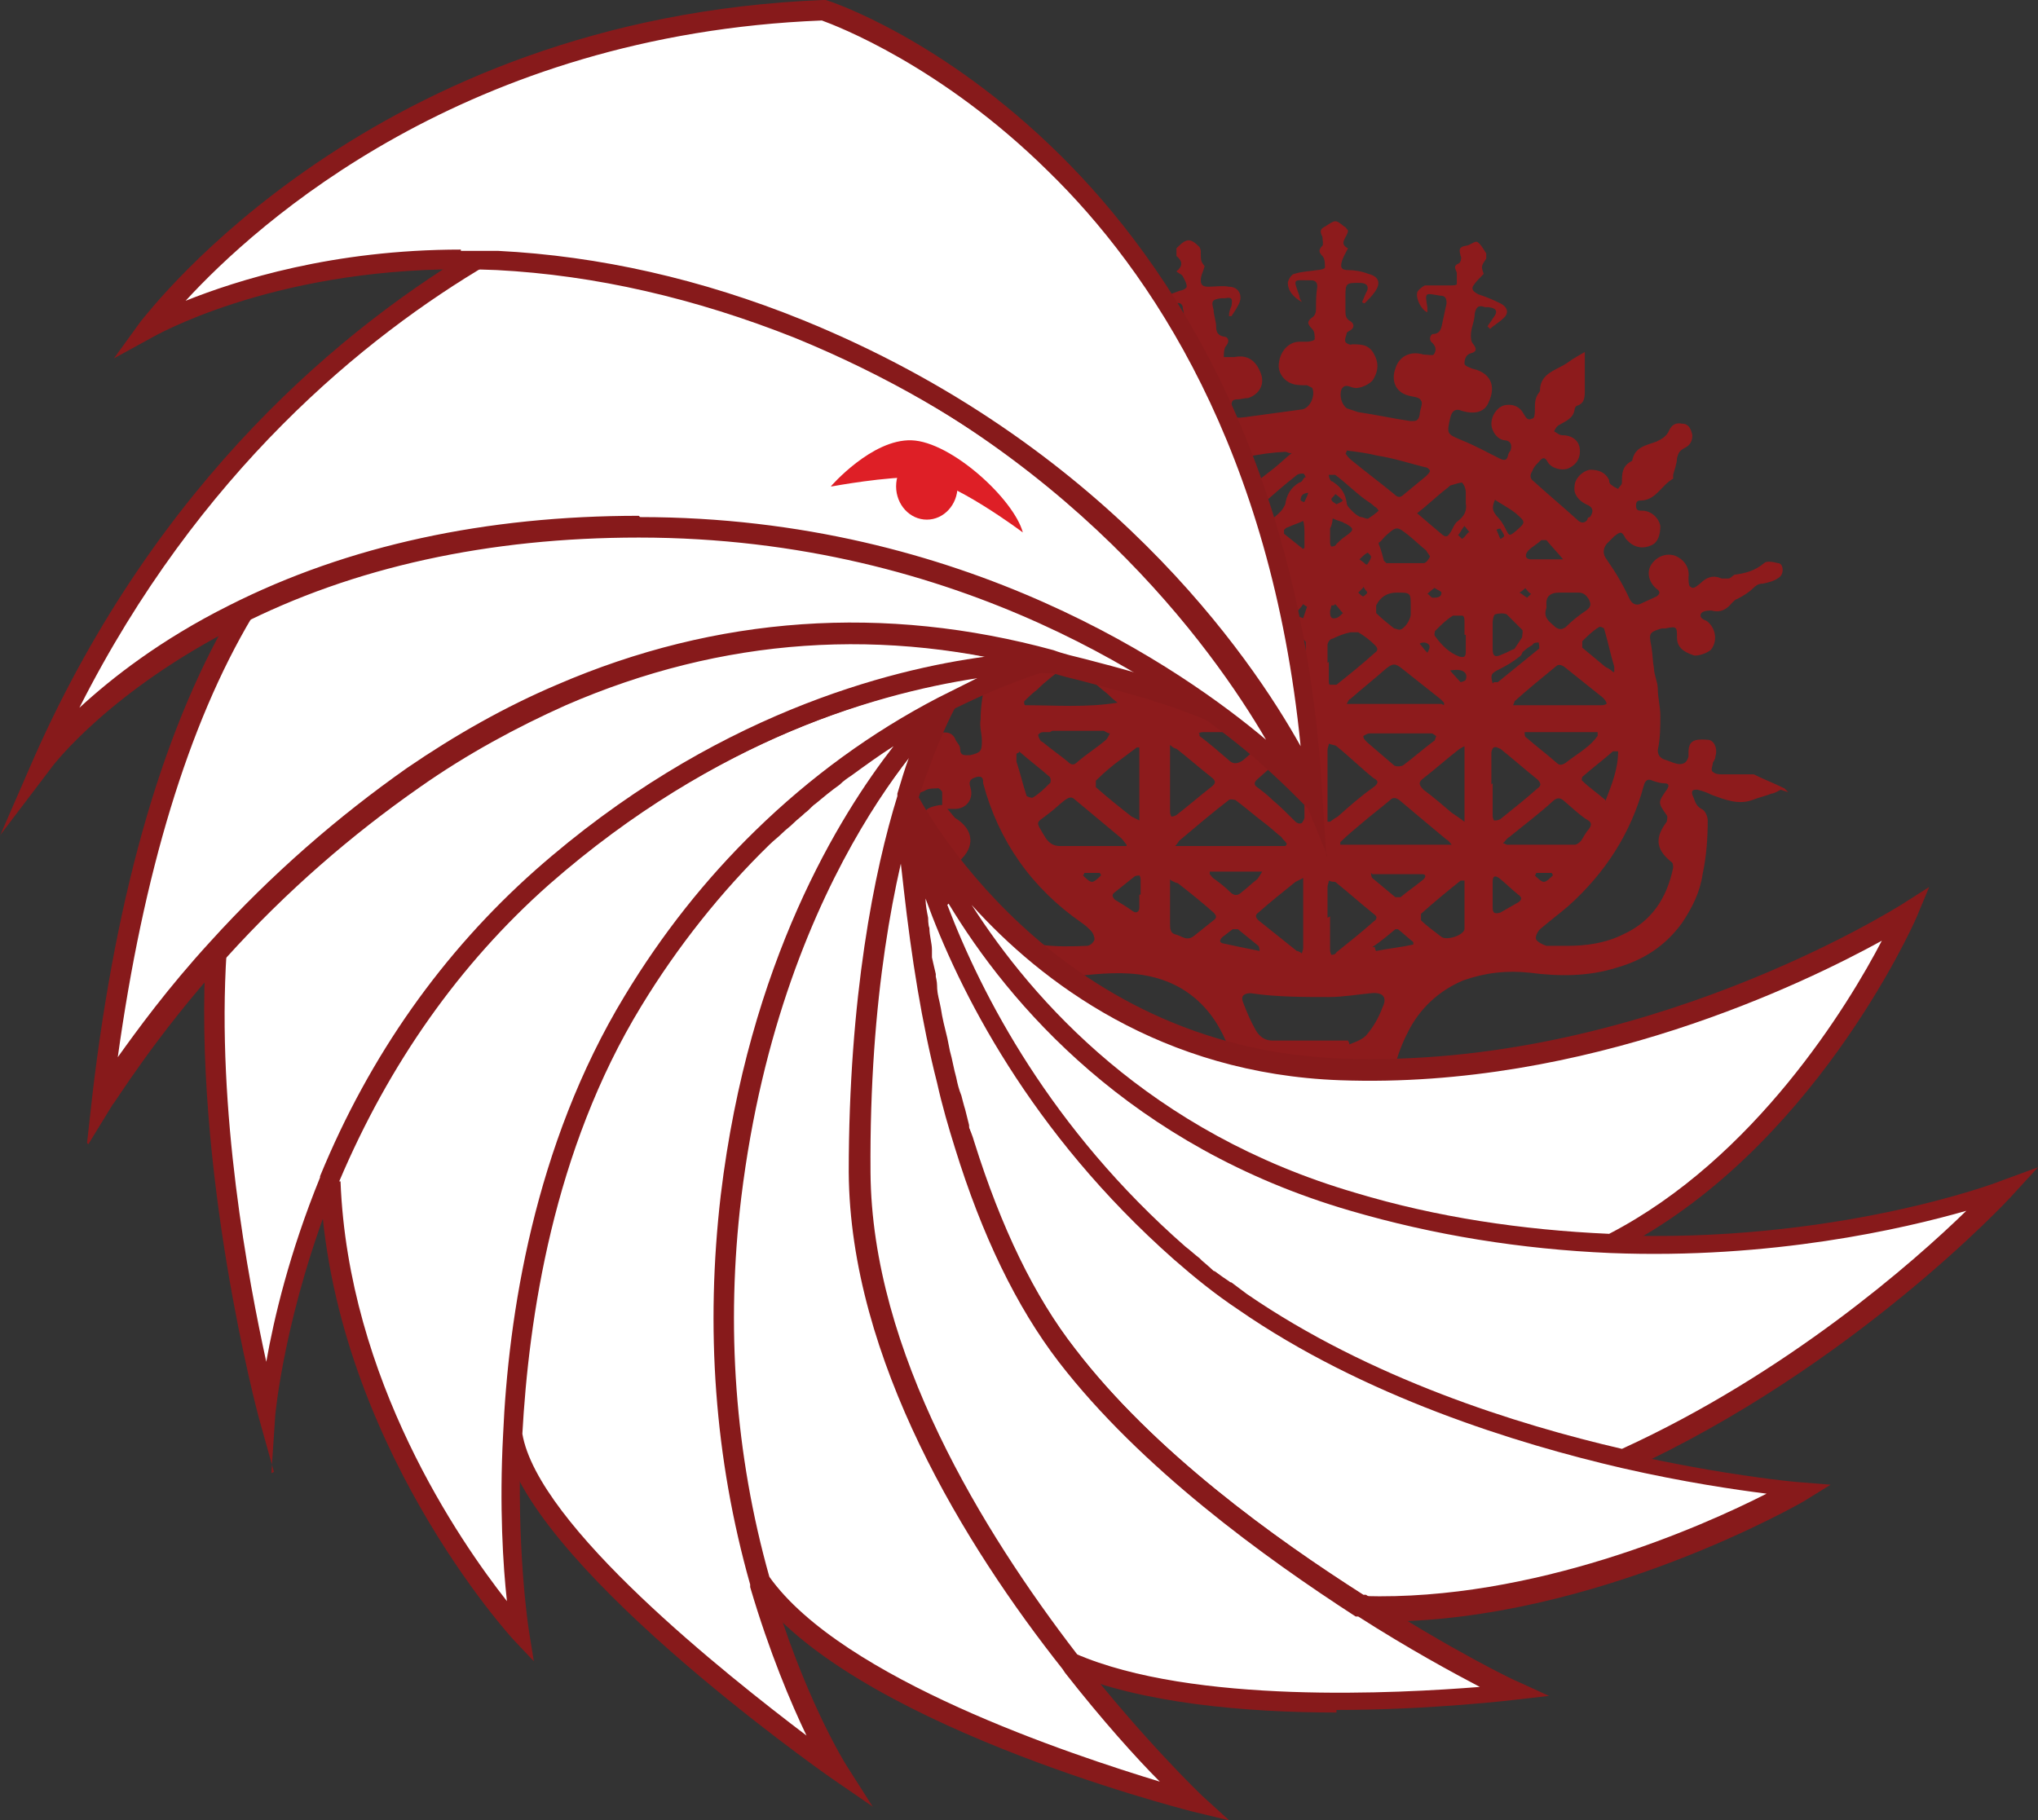 <?xml version="1.0" encoding="UTF-8"?><svg id="Layer_2" xmlns="http://www.w3.org/2000/svg" viewBox="0 0 15.92 14.22"><rect x="0" y="0" width="15.92" height="14.22" fill="#333333" stroke="none"/><defs><style>.cls-1{fill:#fff;}.cls-2{fill:#8d1b1c;}.cls-3{fill:#871a1b;}.cls-4{fill:#de1f26;}</style></defs><g id="Layer_1-2"><g><path class="cls-2" d="m13.91,6.17s-.05.03-.07.03c-.05.02-.1.03-.15.05-.11.04-.21,0-.32-.04-.04-.02-.07-.03-.11-.04-.03,0-.05,0-.04.04.02.04.02.08.07.11.03.01.05.06.05.09,0,.14-.01.28-.04.42-.02.14-.08.26-.16.38-.13.18-.3.29-.51.35-.22.07-.45.07-.68.04-.18-.02-.35,0-.52.06-.19.08-.34.22-.43.4-.12.23-.16.48-.15.73,0,.11-.11.15-.18.12-.05-.03-.07-.08-.07-.13,0-.1.01-.2.02-.3,0-.08-.02-.11-.1-.11-.15,0-.31,0-.46,0-.11,0-.16.06-.14.18.01.09,0,.19,0,.28,0,.05-.06.09-.11.09-.05,0-.1-.04-.11-.09,0-.02,0-.05,0-.07,0-.25-.05-.5-.17-.72-.11-.2-.28-.34-.5-.4-.18-.05-.37-.04-.56-.02-.17.02-.35,0-.52-.04-.15-.04-.29-.11-.41-.21-.14-.12-.22-.27-.27-.44-.05-.16-.06-.32-.06-.49,0-.11.02-.13.13-.15,0,0,.01,0,.02,0,0-.03,0-.07,0-.1,0-.01-.03-.04-.04-.03-.04,0-.07,0-.1.02-.09.04-.19.05-.29.05-.07,0-.14.01-.21.02-.02,0-.05-.01-.07-.02,0-.02,0-.04.02-.06.03-.05.08-.08.14-.1.1-.03.2-.07.3-.1.03,0,.06-.02.09-.02.05,0,.06-.02.05-.07,0-.02-.02-.05,0-.07.02-.03.04-.07.07-.08.05-.01.11-.02.14.04.01.03.04.05.04.08,0,.06.04.05.08.05.08-.02.09-.03.09-.11,0-.06-.02-.11-.01-.17,0-.11.02-.21.04-.32.01-.08-.02-.14-.07-.19-.04-.04-.1-.07-.15-.1-.04-.02-.08,0-.1.04,0,.02,0,.04-.02.04-.03.02-.08.06-.1.05-.05-.02-.08-.07-.11-.11,0-.01.02-.07.04-.07.06-.02.04-.06.04-.1,0,0,0-.02,0-.03-.07,0-.13-.01-.15-.09-.02-.05-.06-.1-.1-.15,0-.01-.01-.03-.02-.04-.01-.04-.02-.1.02-.12.03-.01.08,0,.12.01.04.01.09.04.13.05.05.02.1.04.13.09.04.07.06.06.09,0,.03-.06.08-.08.12-.07.07.02.12.08.12.15,0,.05-.03.09-.09.11-.02,0-.04.02-.05.03.01.02.03.04.04.05.05.03.1.07.15.06.07,0,.05-.09.07-.13.08-.14.15-.28.22-.42.02-.03.02-.06,0-.09-.02-.03-.04-.05-.07-.08-.03-.03-.05-.02-.07.02,0,.01,0,.03-.01.04-.04.07-.09.09-.16.05-.07-.04-.08-.1-.03-.17.02-.03.05-.04.07-.07,0,0,.02-.03.02-.03-.03-.05-.05-.09-.09-.14,0,0-.04,0-.06,0-.04.02-.08.02-.1-.04-.01-.04-.04-.07-.06-.11-.04-.06-.07-.11-.07-.19,0-.04-.03-.07-.04-.11,0-.02-.01-.05,0-.07.02-.04.06-.05.08,0,.03.05.07.07.11.1.09.05.18.12.26.18.01.01.02.04.02.06,0,.08.05.11.1.15.03.02.05,0,.07-.04.02-.04.04-.08.07-.09.05-.03.15.02.17.08.02.07-.02.14-.09.16-.05.02-.06.03-.02.07.07.09.07.09.16.01.11-.1.22-.2.33-.31.01-.01.03-.04.02-.05-.02-.04-.04-.08-.07-.11,0,0-.04,0-.05,0-.04.01-.08.03-.12.05-.04.02-.08.02-.1-.03-.02-.04-.05-.09-.06-.14,0-.04.02-.06.06-.07.03,0,.05-.01.08-.02.01,0,.03-.02.03-.03,0-.01-.01-.03-.03-.04-.16-.08-.17-.22-.19-.37,0-.06.07-.11.13-.09.05.02.1.04.13.09.01.02.03.04.05.06.02.04.05.07.05.11.02.1.06.12.15.08.06-.03.13-.04.19.01.05.05.07.08.04.15-.03.08-.07.11-.14.11-.08,0-.08,0-.05.08.03.06.04.08.13.03.14-.08.28-.14.43-.2.07-.03.07-.03.05-.1-.02-.09-.02-.09-.11-.08-.15.02-.18-.04-.2-.15-.02-.09.07-.18.18-.19.02,0,.06-.02.06-.03,0-.03-.01-.06-.03-.07-.05-.04-.05-.05,0-.09.01-.02.02-.05.02-.07,0-.06-.02-.11-.03-.17,0-.03-.02-.05-.05-.04,0,0,0,0,0,0-.04.01-.07.02-.11.03.01.03.03.06.04.09,0,.01.01.02.02.03-.06,0-.14-.06-.13-.11,0-.02.02-.06.04-.07.05-.03.12-.05.17-.07.02,0,.05-.02.05-.03,0-.03-.02-.06-.03-.08-.01-.02-.03-.02-.05-.04.05-.04.05-.08,0-.12,0-.01,0-.04,0-.06,0,0,0,0,.01-.01.07-.07.1-.07.17,0,0,0,.01.02.01.03,0,.08,0,.08.03.12-.01.04-.03.07-.03.11,0,.04.02.05.06.05.05,0,.11-.01.16,0,.07,0,.11.06.08.13-.02.04-.04.07-.06.1,0,0-.01,0-.02,0,0-.03.01-.06.02-.08.01-.06,0-.07-.05-.06-.01,0-.02,0-.03,0-.07.01-.08.02-.06.09,0,.04.02.09.02.13,0,.04.01.07.06.08.03,0,.05.03.02.07-.02.02-.02.06-.02.09.03,0,.06,0,.08,0,.1-.02.17.02.21.13.03.08-.01.16-.1.19-.03,0-.06.01-.08.01-.05,0-.05.02-.05.06,0,.08.02.09.1.08.15-.02.29-.04.44-.06.07,0,.12-.11.09-.17,0,0-.02-.01-.04-.02-.04,0-.08,0-.11-.01-.07-.02-.12-.09-.11-.16.01-.1.08-.17.16-.17.02,0,.04,0,.06,0,.02,0,.06-.01.06-.02,0-.03,0-.06-.02-.08-.04-.04-.04-.06,0-.09.02-.01.03-.04.03-.06,0-.06,0-.12.01-.18,0-.03-.01-.05-.05-.05-.14,0-.14-.02-.09.12,0,.01,0,.02.02.05-.07-.04-.11-.09-.11-.15,0-.02.03-.07.05-.07.06-.02.12-.02.18-.03.02,0,.06-.01.06-.02,0-.03,0-.07-.02-.09-.03-.03-.03-.05,0-.08.01-.01,0-.05,0-.07-.02-.04-.02-.06.02-.08.08-.05.08-.06.15,0,.01,0,.02.02.03.03,0,.05-.08.1,0,.14-.02.04-.04.07-.05.11-.01.04,0,.06.05.06.05,0,.11.01.16.03.08.02.1.07.05.14-.02.03-.05.06-.08.09,0,0-.01,0-.02-.01.01-.02.02-.05.03-.07.03-.05.01-.08-.05-.08-.1,0-.11,0-.11.1,0,.04,0,.07,0,.11,0,.04,0,.07.04.09.03.02.03.05,0,.07,0,0-.02.01-.03.02,0,.02-.02.05-.01.07,0,.01.04.03.05.02.07,0,.13,0,.17.07.04.07.04.13,0,.2-.02.04-.11.08-.15.07-.03,0-.07-.04-.1.01-.02.05,0,.12.04.15.03.01.06.02.09.03.14.02.27.05.41.07.04,0,.06,0,.07-.05,0-.04.03-.09.01-.11-.01-.03-.07-.03-.1-.04-.11-.03-.13-.13-.1-.21.03-.1.12-.14.22-.11.03,0,.07.01.08,0,.02-.03.02-.06-.01-.09-.03-.02-.02-.06,0-.07.07,0,.07-.06.08-.1.01-.05.02-.09.03-.14,0-.04-.01-.06-.05-.06-.12-.02-.12-.03-.1.09,0,.01,0,.03,0,.04-.05-.02-.09-.11-.08-.15,0-.02.04-.05.06-.06.06,0,.13,0,.19,0,.02,0,.06,0,.06-.01,0-.03,0-.06,0-.09-.01-.03-.03-.05.01-.07.02,0,.03-.05.02-.06-.01-.04-.02-.07.04-.08.03,0,.07-.04.09-.03.03.02.05.06.07.09,0,0,0,.03,0,.04-.04.06-.04.06-.02.12-.03.03-.06.06-.08.09-.02.03,0,.05.04.07.06.02.11.04.17.07.06.03.07.08.02.12-.03.03-.07.05-.1.08,0,0-.01-.01-.02-.02.01-.02.03-.04.04-.06.04-.05.04-.08-.03-.09,0,0-.02,0-.03,0-.05-.02-.07,0-.08.05,0,.06-.03.11-.03.17,0,.02,0,.05.02.07.03.04.02.06-.02.07-.04.01-.05.05-.05.08,0,.02.04.03.06.04.14.03.19.13.13.26-.03.08-.11.1-.21.07q-.07-.03-.09.05c-.03.13-.03.13.09.18.1.04.19.09.29.14.04.02.06.02.07-.02,0-.01.01-.03.02-.04q.02-.07-.04-.08c-.06,0-.11-.07-.11-.13,0-.06.04-.12.09-.14.06-.02.13,0,.16.06.02.03.03.06.07.04.02,0,.02-.05.02-.07,0-.05,0-.09.03-.13,0,0,.01-.01.01-.02,0-.14.14-.16.22-.22.04-.03.08-.05.13-.08,0,.08,0,.15,0,.22,0,.03,0,.06,0,.08,0,.05,0,.1-.06.12-.01,0-.02.02-.02.03-.01.07-.07.09-.12.12-.02.01-.03.03-.04.05.02.01.04.03.06.03.08,0,.13.04.14.1.01.07-.02.13-.09.16-.05.02-.13,0-.16-.05-.02-.04-.04-.04-.07,0-.02.02-.04.04-.05.07-.02.03-.02.06.01.08.11.1.23.2.34.3.03.03.06.03.08,0,0,0,0-.02.02-.02q.05-.07-.03-.1c-.06-.03-.1-.08-.09-.14,0-.06.06-.12.12-.13.07,0,.12.02.15.08,0,.01,0,.03.02.04.01.01.03.02.05.03.01-.02.03-.03.03-.05,0-.07,0-.13.08-.17,0,0,0,0,0,0,.02-.11.11-.12.19-.15.04-.02.08-.04.1-.09.02-.04.05-.06.1-.05.05,0,.07.04.08.09,0,.05-.02.08-.06.1-.04.02-.05.04-.06.08,0,.04-.02.09-.03.13,0,0,0,.02,0,.03-.09.05-.13.16-.24.17-.03,0-.05,0-.05.04,0,.04.02.04.05.04.07,0,.13.06.14.12,0,.07-.02.13-.07.15-.06.03-.13.02-.18-.03,0,0-.01-.01-.02-.02-.03-.06-.04-.06-.09-.02-.02.02-.04.04-.06.06-.03.04-.03.08,0,.12.07.1.13.2.18.31.02.04.05.05.08.04.04-.02.09-.04.13-.06.03-.02.03-.04,0-.06-.06-.05-.08-.13-.04-.19.04-.06.11-.09.18-.07.08.03.12.1.11.17,0,.02,0,.06.01.07.03.03.05,0,.08-.02.05-.05.1-.07.17-.04.01,0,.03,0,.05,0,.02,0,.03-.02.05-.03.08-.01.16-.03.23-.09.02-.02.07-.01.11,0,.04,0,.05.08.01.11-.04.03-.08.04-.13.05-.03,0-.05.01-.08.04-.03.03-.08.06-.12.08-.01,0-.03.02-.04.03-.04.05-.09.08-.16.06-.02,0-.06,0-.08.02-.02.03.01.05.04.06.07.05.09.15.04.22-.02.03-.11.06-.14.05-.09-.03-.13-.07-.13-.14,0-.08,0-.09-.09-.07-.01,0-.02,0-.03,0-.1.03-.1.04-.08.14.01.06.01.12.02.17,0,.05.03.11.03.16,0,.07.02.14.02.21,0,.09,0,.18-.02.27,0,.05.03.07.07.08.03.01.07.03.1.03.04,0,.06-.02.07-.06,0,0,0-.02,0-.03,0-.09.04-.11.15-.1.05,0,.08.07.06.13,0,.02-.01.03-.02.05,0,.02-.02.06,0,.07.02.02.05.02.08.02.07,0,.15,0,.22,0,0,0,.02,0,.02,0,.08.04.16.07.24.11,0,0,.01.01.03.03Zm-6.5.16s.04.05.05.06c.15.09.16.23.03.34-.01.01-.03.04-.02.05.04.21.15.38.33.49.22.13.45.13.69.12.02,0,.05-.02.06-.05,0-.02-.01-.05-.03-.07-.02-.02-.04-.04-.07-.06-.39-.27-.65-.64-.77-1.09,0-.03,0-.06-.05-.05-.03.01-.07.02-.05.08.03.09-.03.17-.12.17-.01,0-.03,0-.06,0Zm4.83,1.06c.15,0,.3-.02.44-.09.22-.1.34-.28.39-.52,0-.02,0-.04-.02-.05-.12-.1-.12-.19-.03-.31,0-.01.01-.04,0-.05-.07-.1-.07-.1,0-.2.02-.03.02-.05-.02-.05-.03,0-.06-.01-.09-.02-.04-.02-.06,0-.07.04-.1.37-.3.68-.59.94-.07.06-.15.12-.22.18-.02.02-.04.06-.03.08.01.02.05.04.08.05.05,0,.1,0,.15,0Zm-1.7.76s0,0,0,.01c.05-.02.11-.04.14-.08.05-.06.09-.13.12-.21.04-.08,0-.12-.09-.11-.11.01-.22.03-.33.03-.2,0-.41,0-.61-.03-.05,0-.08.02-.06.07.03.08.06.15.1.22.03.05.07.08.13.08.2,0,.39,0,.59,0Zm-.49-1.55s0,0,0-.01c-.01-.02-.03-.03-.04-.05-.04-.03-.08-.07-.12-.1-.08-.06-.16-.13-.24-.19-.01,0-.04-.01-.05,0-.13.1-.26.21-.39.32,0,0-.01.02-.03.04h.86Zm.42-.02v.02h.87s-.03-.04-.04-.04c-.12-.1-.24-.2-.37-.31-.03-.02-.05-.02-.07,0-.07.06-.15.12-.22.18-.06.05-.12.1-.17.15Zm-1.67.02s-.03-.04-.04-.05c-.12-.1-.24-.2-.36-.3-.03-.03-.05-.02-.08,0-.04.03-.08.07-.12.1-.11.09-.12.05-.03.2.03.04.06.06.11.06.15,0,.29,0,.44,0,.02,0,.04,0,.08,0Zm2.95-.01s.02.01.02.01c.18,0,.35,0,.53,0,.02,0,.04-.02.05-.03.02-.03.04-.07.06-.09.03-.04.02-.06-.02-.08-.06-.04-.11-.09-.17-.14-.03-.03-.06-.03-.09,0-.11.1-.23.19-.34.28-.02.01-.03.03-.05.05Zm.05-1.08c.09,0,.17,0,.25,0,.15,0,.3,0,.45,0,.02,0,.03,0,.05-.01,0-.02-.02-.04-.03-.05-.1-.08-.2-.16-.3-.24-.03-.02-.05-.02-.07,0-.11.09-.22.18-.32.27,0,0,0,.02-.02.04Zm-2.02,0s0,0,0,0c.06,0,.12,0,.18,0,.02,0,.03,0,.04-.01,0-.02-.01-.04-.03-.05-.1-.09-.21-.17-.32-.25-.01,0-.04,0-.05,0-.1.08-.21.17-.31.26-.01.01-.02.03-.02.05.02,0,.03.01.05.01.15,0,.31,0,.46,0Zm1.5,0s0-.01,0-.02c0,0-.02-.02-.03-.03-.1-.08-.19-.15-.29-.23-.06-.05-.08-.05-.14,0-.09.08-.18.15-.27.23-.01,0-.02.02-.03.04h.74Zm-3.28-.02s0,.02.01.02c.24,0,.47.02.72-.02-.04-.03-.06-.05-.08-.07-.09-.07-.17-.15-.26-.22-.01,0-.05,0-.06,0-.08.06-.16.12-.23.19-.04.03-.07.06-.1.09Zm2.18.32s-.04,0-.06.02c-.1.09-.2.17-.3.26-.02.02-.03.04,0,.06.04.03.08.06.12.1.06.05.12.11.18.17.01.01.03.02.05.01,0,0,.02-.03.02-.04,0-.15,0-.31,0-.46,0-.03,0-.07-.01-.11Zm.21.61s.04-.03.06-.04c.09-.08.18-.16.28-.23.04-.03.04-.05,0-.07-.1-.08-.19-.17-.29-.25-.01-.01-.04-.01-.06-.02,0,.02-.01.03-.01.05,0,.16,0,.32,0,.49,0,.02,0,.04,0,.07Zm1.27-.3h0c0,.08,0,.16,0,.24,0,.02,0,.03.01.05.02,0,.03,0,.05-.01.1-.08.2-.16.29-.24.03-.02.03-.04,0-.07-.1-.08-.19-.16-.29-.24-.01,0-.03-.02-.05-.01-.01,0-.02.03-.02.04,0,.08,0,.17,0,.25Zm-1.27,1.04c0,.08,0,.17,0,.25,0,.02,0,.03.01.05.01,0,.03,0,.04-.02.1-.08.2-.16.29-.24.03-.02.03-.04,0-.06-.1-.08-.2-.17-.3-.25-.01,0-.03,0-.05-.01,0,.02-.01.03-.01.05,0,.08,0,.16,0,.24Zm-.21-.3s-.04.02-.06.03c-.1.08-.2.16-.29.24-.03.02-.02.04,0,.06.1.08.2.16.3.24.01,0,.03.01.04.02,0-.01.01-.03.01-.04,0-.16,0-.33,0-.49,0-.01,0-.03,0-.06Zm-1.28-1.02s-.01,0-.02,0c-.04.03-.08.06-.12.09-.07.05-.14.11-.2.17,0,0,0,.05,0,.05.09.08.19.16.28.23.02.01.04.02.06.03v-.57Zm2.54-.01s-.04.02-.05.03c-.09.07-.18.15-.27.22-.04.03-.04.05,0,.09.08.06.15.12.22.18.03.02.06.04.1.07v-.58Zm-.92-2.31s0,.02-.01.02c.01.02.02.03.04.05.11.09.23.18.34.27.03.03.05.03.08,0,.06-.05.11-.09.17-.14.01-.01.03-.03.03-.04,0-.01-.02-.03-.04-.03-.12-.03-.24-.07-.37-.09-.08-.02-.16-.03-.24-.04Zm-1.38,2.31s0,.04,0,.05c0,.15,0,.3,0,.45,0,.02,0,.03.01.05.02,0,.04-.01.05-.02.09-.07.17-.14.26-.21.04-.03.04-.05,0-.08-.09-.07-.18-.15-.27-.22-.01,0-.03-.01-.05-.03Zm.93-2.29s-.02-.01-.03-.01c-.21.01-.41.06-.6.12-.04.01-.04.04,0,.07.06.05.12.1.18.14.03.02.05.02.08,0,.08-.07.16-.13.25-.2.05-.04.09-.08.14-.12Zm.31,1.63s0,0,0,0c0,.05,0,.09,0,.14,0,.02,0,.04.01.04.02,0,.04,0,.05,0,.1-.08.2-.16.3-.25.03-.02.02-.04,0-.06-.04-.04-.08-.07-.13-.1-.01,0-.04,0-.06,0-.05.01-.1.03-.14.05-.02,0-.04.03-.04.05,0,.05,0,.09,0,.14Zm1.06,1.71s-.03,0-.03,0c-.1.08-.21.17-.31.26,0,0,0,.04,0,.05.05.05.11.09.16.13.04.03.17-.01.18-.06,0-.13,0-.25,0-.39Zm-1.26-1.52h.02c0-.12,0-.23,0-.34,0-.01-.02-.03-.04-.03-.05-.02-.1-.04-.15-.06-.01,0-.03,0-.04,0-.04.03-.09.07-.13.1-.03.02-.03.04,0,.07.08.06.15.13.23.2.03.03.07.04.11.07Zm-1.04,1.51c0,.13,0,.24,0,.35,0,.03,0,.07.04.08.05.01.09.06.15.01.05-.04.1-.08.15-.12.03-.02.02-.04,0-.06-.09-.08-.19-.16-.28-.23-.01,0-.03-.01-.05-.02Zm0-2.96s0,0,0,0c0,.03,0,.06,0,.1,0,.02,0,.04.02.05.03.04.06.07.09.11.02.02.03.03.05.01.06-.05.12-.1.18-.15,0,0,0-.04,0-.05-.09-.07-.17-.15-.26-.22-.03-.03-.07,0-.08.04,0,.03,0,.07,0,.1Zm1.93.1c.07.06.14.12.2.17.03.02.04.01.06-.02.02-.03.03-.07.06-.09.05-.04.07-.08.06-.14,0-.03,0-.06,0-.08,0-.03-.01-.06-.03-.08-.01,0-.05.01-.08.02-.01,0-.02.01-.03.02-.08.06-.15.13-.24.2Zm-.13,1.72c-.08,0-.16,0-.24,0-.02,0-.03.01-.05.02,0,.02.01.03.03.05.07.06.14.12.21.18.01.01.05.01.07,0,.08-.06.16-.13.24-.19.01,0,.01-.02.02-.04-.01,0-.02-.02-.04-.02-.08,0-.16,0-.24,0Zm.97,0s0,.03.01.03c.08.07.16.13.24.2.02.02.04.02.07,0,.05-.04.1-.07.15-.11.04-.03.07-.06.1-.1,0,0,0-.02,0-.03-.19,0-.37,0-.57,0Zm-2.54,0s0,.02,0,.02c.08.06.16.13.23.19.04.04.08.02.11,0,.06-.05.12-.11.18-.16.01-.01.02-.02.03-.04-.02,0-.03-.02-.05-.02-.15,0-.31,0-.46,0-.02,0-.03,0-.05.01Zm-1.17-.01s0,0,0,0c-.02,0-.03,0-.05,0-.02,0-.03.01-.04.02,0,.02.01.03.02.05,0,0,.02.01.03.02.06.05.12.09.18.14.03.03.05.03.08,0,.07-.06.15-.11.22-.17.01-.01.02-.03.03-.05-.02,0-.04-.02-.05-.02-.13,0-.27,0-.4,0Zm.3-.97s0-.06,0-.08c0-.02-.02-.04-.04-.04-.08,0-.17,0-.25,0-.03,0-.05.04-.07.07,0,.01.01.04.03.05.05.05.11.09.16.14.03.02.05.02.08,0,.06-.04.1-.08.08-.15Zm3.73-.12h0s-.03,0-.05,0q-.11,0-.1.1s0,.02,0,.02c-.03.08.03.11.07.15.03.02.05.02.08,0,.05-.05.1-.09.16-.13.04-.03.04-.05.02-.09-.02-.03-.04-.05-.08-.05-.03,0-.06,0-.1,0Zm-1.46-.38c.02.05.03.09.04.13,0,0,.02.02.02.02.1,0,.19,0,.29,0,.02,0,.04-.03.05-.05,0-.01-.02-.03-.03-.05-.05-.04-.09-.08-.14-.12-.09-.07-.09-.07-.18.01-.02.02-.03.04-.05.05Zm-1.18.16s0,0,0,0c.04,0,.08,0,.12,0,.02,0,.04-.02.05-.03.05-.12.05-.12-.05-.21,0,0-.01,0-.02-.01-.03-.03-.05-.03-.09,0-.06.05-.12.1-.17.15-.02.01-.04.05-.04.05.02.02.05.05.07.05.04,0,.08,0,.12,0Zm1.32.22q-.11,0-.16.1s0,0,0,.01c0,.02,0,.04,0,.05.04.04.09.08.14.12.01,0,.03.01.04.01.04,0,.09-.08.09-.12,0-.02,0-.04,0-.06,0-.11,0-.11-.11-.11Zm-1.35.11s0,.06,0,.08c.02.04.05.07.08.09,0,0,.04,0,.06-.02.04-.03.08-.07.12-.1,0,0,.02-.03.02-.04,0-.08-.06-.12-.15-.12,0,0-.01,0-.02,0q-.12,0-.12.11Zm2.27.33s.04-.06.06-.09c0-.02.01-.05,0-.06-.04-.04-.08-.08-.12-.12-.02-.01-.06-.01-.09,0-.01,0-.02.04-.02.06,0,.07,0,.14,0,.21,0,.06.02.07.08.04.03-.01.06-.03.09-.04Zm-2.69-.08s0,.07,0,.1c0,.01.03.03.04.03.06-.04.12-.07.17-.12.03-.03.03-.06,0-.09-.04-.04-.09-.08-.13-.11-.04-.03-.08,0-.08.04,0,.05,0,.11,0,.15Zm3.4,1.27c.05-.13.1-.25.1-.39-.02,0-.03,0-.04,0-.08.07-.16.13-.24.2,0,0-.01.03,0,.03.05.05.11.09.18.15Zm-1.1-1.3s0-.07,0-.1c0-.02,0-.05-.02-.05-.02,0-.05,0-.07,0-.05.03-.09.07-.14.12,0,0-.01.03,0,.04.05.07.11.13.19.16.04.01.05,0,.05-.04,0-.05,0-.09,0-.13Zm-2.53,0s0,0,0,0c0-.04,0-.08,0-.11,0-.02-.01-.05-.02-.05-.02,0-.05,0-.07,0-.04.03-.08.07-.12.11,0,0-.02.04-.01.04.06.06.12.11.18.16.03.02.05,0,.05-.04,0-.04,0-.08,0-.11Zm-.95.92s-.01,0-.02.01c0,.02,0,.04,0,.06.03.09.05.18.08.27,0,0,.04.02.05.01.05-.03.09-.07.13-.11.01,0,.01-.04,0-.05-.08-.07-.16-.13-.24-.2Zm2.24-2.15s-.01-.03-.02-.03c-.02,0-.04,0-.06.02-.09.07-.18.15-.26.22-.07.06-.07.06,0,.12.01.01.05.01.06,0,.03-.01.06-.04.08-.06.02-.02.03-.04.04-.06.01-.07.04-.13.11-.17.02,0,.03-.03.04-.04Zm-2.15,1.16c-.05.12-.1.24-.11.37.02,0,.03,0,.04,0,.08-.06.15-.12.23-.19,0,0,0-.04,0-.05-.05-.04-.1-.08-.15-.12Zm2.72-.9s-.02-.03-.03-.03c-.02-.02-.05-.04-.08-.06-.08-.06-.15-.13-.23-.19-.01,0-.04,0-.05,0,0,.02.01.04.02.05,0,0,.01,0,.02.01.06.04.09.09.1.16,0,.02.02.04.04.06.02.02.04.04.07.05.02,0,.05.02.06.01.03-.02.06-.04.09-.07Zm-.06,2.83s0,.03.01.04c.06.05.12.1.18.15,0,0,.03,0,.04,0,.06-.05.12-.09.18-.14.02-.02.02-.04-.01-.04-.13,0-.25,0-.39,0Zm-1.26,0s0,0,0,.01c.01.01.02.03.04.04.04.03.08.06.12.1.03.03.06.03.09,0,.04-.03.08-.07.12-.1.01-.01.02-.03.04-.06h-.41Zm3.16-1.57s0-.03,0-.04c-.03-.1-.05-.2-.08-.3,0,0-.03-.02-.04-.01-.05.03-.09.07-.13.11,0,0,0,.04,0,.05.06.05.12.1.18.15.02.01.04.02.06.04Zm-.95,1.74h0s0,.07,0,.1c0,.05.02.05.06.04.05-.03.09-.05.14-.08.03-.02.03-.04,0-.06-.05-.04-.1-.09-.15-.13-.03-.02-.05-.02-.05.03,0,.04,0,.07,0,.11Zm-2.75,0h0s0-.07,0-.11c0-.01,0-.03-.01-.04,0,0-.03,0-.04.01-.05.04-.1.08-.15.12-.03.02-.02.04,0,.06.05.03.1.06.14.09.03.02.05,0,.05-.03,0-.03,0-.07,0-.1Zm0-3.02s-.02-.05-.02-.07c-.02,0-.04.01-.06.03-.03.02-.07.05-.1.07q-.11.08,0,.16s0,0,0,0c.03.02.05.02.06-.02.02-.04.04-.07.07-.1.02-.03.03-.05.05-.08Zm2.77-.07c-.03.07-.02.09.01.13.03.03.05.06.07.1.03.06.03.06.08.02.08-.07.08-.07,0-.14-.05-.04-.11-.07-.17-.11Zm.52.49s0-.01.01-.02c-.04-.05-.09-.1-.13-.15,0,0-.03,0-.04,0-.03.03-.07.05-.1.08-.03.03-.03.07.02.07.08,0,.17,0,.25,0Zm-3.7,0s0,0,0,0c.03,0,.06,0,.09,0,.02,0,.05-.02.05-.03,0-.01,0-.04-.02-.06-.03-.03-.06-.05-.09-.07-.01,0-.04,0-.05,0-.04.03-.07.07-.1.11,0,0-.02.03-.01.03,0,.01.02.02.04.02.03,0,.06,0,.1,0Zm1.34,3.05s0-.04-.01-.05c-.05-.04-.11-.09-.16-.13,0,0-.03,0-.04,0-.03.02-.05.04-.08.06-.02.02-.03.04,0,.05.09.02.19.04.29.06Zm-.93-2.14s0-.02,0-.03c-.02-.02-.03-.04-.05-.05-.05-.03-.1-.04-.14-.09-.04-.05-.09-.08-.14-.11-.01,0-.03,0-.05,0,0,0,0,.02,0,.03.03.04.07.07.11.11.05.04.1.07.15.11.02.02.05.04.08.05.01,0,.03,0,.05-.01Zm2.76.03s.02,0,.03,0c.11-.09.21-.17.32-.26.01,0,0-.04,0-.05-.02,0-.04,0-.05.02-.02.01-.05.03-.07.05-.01,0-.01.03-.03.04-.05.04-.1.07-.16.1-.06.03-.07.04-.05.11Zm-.93,2.07s0,.02.01.03c.1-.02.2-.03.29-.05,0,0,0-.02,0-.02-.04-.03-.08-.07-.12-.1,0,0-.02,0-.02,0-.06.05-.12.1-.18.14Zm-.35-3.24s0,0,0,0c0,.02,0,.05,0,.07,0,.01,0,.03.01.04.01,0,.03,0,.04-.02.02-.02.04-.04.07-.06.07-.05.07-.06,0-.1,0,0-.01,0-.02-.01-.03-.01-.06-.02-.08-.03,0,.03-.01.06-.02.08,0,0,0,.02,0,.02Zm-.22.13s.01,0,.02-.01c0-.03,0-.07,0-.1,0-.04,0-.08-.01-.11-.04.02-.08.03-.12.05-.01,0-.02.01-.03.02,0,0,0,.03,0,.03.05.04.1.08.15.12Zm1.15.94s.06.07.09.1c0,0,.04-.01.04-.02.02-.06-.03-.09-.13-.07Zm-2.04-.02c-.12.02-.15.04-.13.11.05,0,.12-.06.13-.11Zm-.81,1.61s0,.01-.01.02c.02.02.05.05.07.05.02,0,.05-.03.07-.05,0,0,0-.01-.01-.02h-.12Zm1.95-2.09s-.01,0-.02,0c0,.02-.01.03-.01.05,0,.02,0,.06.04.05.02,0,.04-.02.06-.04-.02-.02-.04-.05-.06-.07Zm1.71,2.11s0-.01-.01-.02h-.12s0,.01-.01.02c.02.02.05.05.07.05.02,0,.05-.03.07-.05Zm-.92-2.25s-.04.03-.06.05c.01,0,.03.03.04.03.03,0,.07,0,.07-.04,0-.01-.03-.02-.06-.04Zm-1.83,0s-.04.03-.06.04c.03.01.05.03.08.04.01,0,.03-.02.04-.03-.02-.02-.04-.03-.06-.05Zm.83.15s-.02-.01-.03-.02c-.02.03-.04.05-.07.08.02.01.04.02.07.03.01-.03.02-.06.03-.09Zm1.27-.58s-.03-.04-.04-.05c-.02.02-.03.05-.05.07,0,0,.03.03.03.03.02-.01.03-.03.05-.05Zm.44.43s-.03.03-.05.04c.02.01.04.03.06.04,0,0,.02-.02.03-.03-.02-.01-.03-.03-.05-.05Zm-3.23,0s-.04.04-.05.05c.01.01.03.03.03.03.02,0,.04-.02.06-.04-.01-.01-.02-.02-.04-.04Zm1.99-.18s.03-.04.03-.06c0-.01-.03-.04-.03-.03-.02.01-.04.03-.06.05.01.01.03.02.05.04Zm-1.54-.29s.03.07.04.1c.01-.01.03-.02.04-.03,0-.04-.02-.06-.08-.06Zm.81.28s.03-.03.04-.04c-.02-.01-.03-.03-.05-.04,0,0-.03.02-.03.03,0,.02.02.03.04.05Zm.54-.49s-.04-.04-.06-.05c0,.01-.03.03-.03.04,0,.02.03.03.04.04,0,0,.02-.01.04-.02Zm-.51.68s-.04.03-.04.05c0,0,.02.03.03.03.02,0,.03-.02.04-.03,0,0-.02-.02-.03-.04Zm-.54.48s.01.02.02.03c.02-.01.05-.03.07-.04,0-.01-.02-.02-.02-.03-.02.02-.05.03-.07.05Zm1.71.03c.03-.05.02-.07-.02-.08-.01,0-.03,0-.04.01.02.02.03.04.06.07Zm-.5-.51s-.03.03-.04.04c.01.01.03.03.04.03,0,0,.03-.02.03-.03,0-.01-.02-.02-.03-.05Zm1.07-.46s-.02,0-.03.01c.01.02.02.05.03.07.01,0,.03-.02.03-.02,0-.02-.02-.04-.03-.06Zm-2.78,0s-.01,0-.02,0c0,.02-.02.04-.03.05,0,0,.01.02.02.03.01-.01.03-.03.03-.04,0-.01,0-.03,0-.04Zm1.29-.28c-.06,0-.07.03-.07.06,0,0,.03.02.03.01.01-.02.02-.04.03-.07Z"/><g><path class="cls-1" d="m7.08,6.22l.06.72c-.05-.44-.06-.72-.06-.72Z"/><path class="cls-3" d="m7.06,6.95c-.05-.43-.06-.72-.06-.72h.15s.06.71.06.71h-.15Z"/></g><g><path class="cls-1" d="m14.89,7.15s-.79,1.79-2.3,2.57c-.62-.02-1.31-.12-2.02-.32-2.67-.79-3.47-3.09-3.49-3.17.03.06,1.04,2.05,3.4,2.14,2.39.09,4.41-1.21,4.41-1.21Z"/><path class="cls-3" d="m12.6,9.79h-.02c-.7-.03-1.38-.14-2.03-.33-2.7-.79-3.51-3.12-3.54-3.22l.14-.06c.04.08,1.05,2.01,3.33,2.09,2.34.09,4.35-1.19,4.37-1.2l.22-.14-.1.24c-.03.07-.82,1.83-2.34,2.6h-.02Zm-5.01-2.72c.48.75,1.39,1.78,3,2.25.63.19,1.3.29,1.98.32,1.14-.59,1.87-1.79,2.13-2.29-.6.33-2.3,1.16-4.23,1.09-1.4-.05-2.34-.77-2.88-1.37Z"/></g><g><path class="cls-1" d="m7.08,6.22l.06.72c-.05-.44-.06-.72-.06-.72Z"/><path class="cls-3" d="m7.06,6.95c-.05-.43-.06-.72-.06-.72h.15s.06.71.06.71h-.15Z"/></g><g><path class="cls-1" d="m15.64,9.29s-1.18,1.3-2.96,2.11h0c-.88-.2-2.02-.57-2.98-1.23-.04-.03-.08-.06-.12-.08,0,0-.02-.01-.02-.02-.03-.02-.07-.05-.1-.07,0,0-.01,0-.02-.02-.03-.02-.06-.05-.09-.08,0,0-.02-.01-.02-.02-.04-.03-.08-.06-.11-.1-1.8-1.59-2.12-3.51-2.13-3.57.02.07.81,2.38,3.49,3.17.71.21,1.39.3,2.02.32,1.77.07,3.06-.42,3.06-.42Z"/><path class="cls-3" d="m12.69,11.48h-.03c-.82-.19-2.02-.56-3-1.24-.04-.03-.08-.05-.12-.08,0,0-.02-.01-.03-.02-.03-.02-.06-.05-.1-.07,0,0-.01,0-.02-.02-.03-.02-.06-.05-.09-.07,0,0-.02-.01-.03-.02-.04-.03-.08-.06-.11-.1-1.83-1.61-2.14-3.53-2.16-3.61l.15-.04c.03.1.81,2.34,3.44,3.12.64.19,1.31.3,2,.32,1.73.07,3.01-.41,3.03-.42l.3-.11-.22.24s-1.22,1.32-2.99,2.13h-.02Zm-5.29-4.41c.27.71.81,1.75,1.86,2.67.04.03.07.06.11.09,0,0,.01.01.02.02h0s.06.05.09.08c0,0,.01,0,.02.01.04.03.07.05.1.07,0,0,.01.01.02.01h0s.08.06.12.09c.96.66,2.11,1.02,2.93,1.21,1.29-.59,2.28-1.46,2.69-1.86-.49.14-1.52.38-2.78.33-.7-.03-1.38-.14-2.03-.33-1.72-.5-2.67-1.62-3.14-2.4Z"/></g><g><path class="cls-1" d="m14.06,11.63s-1.69.99-3.43.92h0c-.75-.47-1.68-1.16-2.3-1.96-.36-.47-.62-1.05-.8-1.65-.01-.04-.03-.08-.04-.13-.01-.04-.02-.08-.04-.12-.01-.04-.02-.08-.03-.11-.01-.05-.02-.09-.04-.14-.02-.07-.03-.14-.05-.21,0-.03-.01-.07-.02-.1-.02-.08-.03-.15-.05-.23-.01-.06-.02-.12-.03-.17,0-.03,0-.05-.01-.08,0,0,0-.01,0-.02,0-.06-.02-.12-.03-.17,0,0,0-.01,0-.02,0-.06-.02-.11-.02-.16,0,0,0,0,0,0,0-.03,0-.06-.01-.09-.01-.08-.02-.16-.03-.24l-.06-.72s0,0,0,0c0,.06.33,1.98,2.13,3.57.16.14.32.26.49.38.95.66,2.1,1.03,2.98,1.23h0c.8.18,1.38.23,1.38.23Z"/><path class="cls-3" d="m10.79,12.63c-.05,0-.11,0-.16,0h-.02s-.02-.01-.02-.01c-.71-.44-1.68-1.15-2.32-1.98-.33-.43-.6-.99-.81-1.67-.01-.04-.02-.07-.03-.11v-.02s-.03-.08-.04-.12c0-.03-.02-.07-.03-.1h0c-.01-.06-.02-.11-.04-.15-.02-.07-.03-.14-.05-.21l-.02-.1c-.02-.08-.03-.15-.05-.23-.01-.06-.02-.12-.03-.17h0s0-.06-.01-.08v-.02s-.02-.09-.02-.13v-.06c-.02-.06-.03-.11-.03-.16,0,0,0,0,0-.01,0-.03,0-.05-.01-.08h0c-.01-.09-.02-.17-.03-.25l-.06-.73h.08s.06-.03.06-.03h0s0,.02,0,.02c0,.02.32,1.95,2.11,3.52.15.13.31.26.48.38.96.67,2.13,1.03,2.94,1.22h0c.79.18,1.36.23,1.37.23l.25.02-.21.13s-1.62.94-3.3.94Zm-.14-.16c1.33.04,2.64-.54,3.15-.8-.24-.03-.65-.09-1.13-.2h0c-.82-.19-2.02-.56-3-1.24-.18-.12-.34-.25-.5-.39-1.12-.99-1.68-2.1-1.94-2.82,0,.05.01.1.02.15h0s0,.06.01.08h0c0,.06.02.12.02.17v.06s.02.09.03.13v.02s.01.04.01.07h0c0,.07.02.12.03.18.01.07.03.15.05.23l.02.1c.02.07.03.14.05.21.01.05.02.09.04.14h0s.02.08.03.11c.01.04.02.08.03.12v.02s.03.07.04.11c.21.67.47,1.21.79,1.62.62.81,1.57,1.49,2.26,1.93Z"/></g><g><path class="cls-1" d="m7.2,7.46c0,.06.02.11.03.17,0-.06-.02-.12-.03-.17Z"/><path class="cls-3" d="m7.15,7.64c0-.06-.02-.12-.03-.18l.15-.02v.04s.02.09.03.13l-.15.03Z"/></g><g><path class="cls-1" d="m11.83,13.23s-2.3.29-3.48-.24h0c-.74-.95-1.64-2.39-1.65-3.83,0-1.36.2-2.33.38-2.93,0,0,0,0,0,0,0,0,0,.28.06.72.04.4.12.94.26,1.5.04.17.09.34.14.5.18.59.44,1.18.8,1.65.62.8,1.55,1.49,2.3,1.96h0c.67.43,1.2.67,1.2.67Z"/><path class="cls-3" d="m10.44,13.38c-.7,0-1.53-.07-2.11-.32h-.02l-.02-.03c-.76-.96-1.66-2.42-1.67-3.88,0-1.37.2-2.36.38-2.94h0s0-.03,0-.03l.14-.28v.31s.02.28.06.71c.06.52.14,1.02.26,1.49.04.17.09.34.14.5.21.67.47,1.21.79,1.62.62.81,1.57,1.49,2.26,1.93h.02c.66.43,1.18.68,1.19.68l.24.11-.26.03s-.66.08-1.4.08Zm-2.04-.46c.92.4,2.53.31,3.16.26-.21-.11-.56-.3-.95-.55h-.02c-.71-.46-1.68-1.16-2.32-1.99-.33-.43-.6-.99-.81-1.67-.05-.16-.1-.33-.14-.51-.12-.47-.2-.98-.26-1.51-.01-.09-.02-.18-.03-.26-.14.58-.26,1.4-.26,2.46.01,1.41.89,2.83,1.62,3.77Z"/></g><g><path class="cls-1" d="m9.32,14.07s-2.66-.68-3.38-1.72h0c-.22-.77-.37-1.8-.22-3.01.32-2.62,1.62-3.81,1.66-3.83,0,.02-.14.25-.28.71,0,0,0,0,0,0-.18.6-.39,1.57-.38,2.93.01,1.44.91,2.89,1.65,3.83h0c.52.67.97,1.09.97,1.09Z"/><path class="cls-3" d="m9.59,14.22l-.29-.07c-.11-.03-2.68-.69-3.42-1.74h0s0-.03,0-.03c-.28-.99-.35-2.01-.23-3.04.33-2.68,1.67-3.87,1.68-3.88l.34-.3-.22.39s-.13.24-.28.7h0c-.18.58-.38,1.54-.37,2.91.01,1.4.88,2.81,1.61,3.76l.02.03c.51.65.95,1.07.96,1.08l.22.2Zm-3.58-1.9c.57.8,2.36,1.39,3.05,1.6-.18-.18-.45-.48-.74-.85h0l-.02-.03c-.76-.96-1.66-2.42-1.67-3.88,0-1.37.2-2.36.38-2.94h0s0-.02,0-.02c.03-.1.06-.2.09-.28-.41.52-1.1,1.63-1.32,3.44-.12,1-.05,2,.22,2.96Z"/></g><g><path class="cls-1" d="m7.36,5.51h0s-1.34,1.22-1.66,3.84c-.15,1.2,0,2.24.22,3.01h0c.26.93.6,1.47.6,1.47,0,0-2.38-1.67-2.53-2.62h0c.04-.98.25-2.27.94-3.39.31-.51.66-.93,1.01-1.28.03-.03.07-.07.1-.1.03-.03.06-.05.09-.08,0,0,0,0,0,0,.03-.03.06-.05.09-.08.03-.02.06-.05.08-.07.07-.06.13-.11.2-.16.03-.02.06-.05.09-.07.12-.09.24-.17.35-.24.03-.02.06-.04.08-.05.03-.02.06-.04.09-.05.02-.01.04-.02.06-.04.06-.03.12-.07.17-.09Z"/><path class="cls-3" d="m6.81,14.11l-.32-.22c-.1-.07-2.41-1.7-2.56-2.67h0c.04-.94.24-2.28.95-3.44.29-.48.63-.91,1.02-1.29.04-.03.07-.07.1-.1.03-.03.06-.05.09-.08.03-.03.07-.06.1-.08.03-.02.06-.05.08-.07.06-.05.13-.11.2-.16.03-.02.06-.05.09-.07.11-.08.24-.17.36-.25.03-.02.06-.04.09-.05.03-.02.06-.04.09-.05.02-.01.04-.02.06-.04.06-.03.12-.07.17-.1l.21-.11-.11.23h-.01s-1.31,1.18-1.63,3.8c-.12,1-.05,2,.22,2.96v.02c.26.91.6,1.45.6,1.45l.21.33Zm-2.73-2.91c.12.72,1.6,1.89,2.22,2.36-.12-.25-.29-.65-.44-1.16h0s0-.02,0-.02c-.28-.99-.35-2.01-.23-3.04.22-1.83.93-2.97,1.35-3.51-.11.07-.22.15-.33.23-.03.02-.06.04-.09.07-.07.05-.13.1-.19.15-.03.02-.05.05-.08.07-.03.03-.06.05-.09.08-.03.03-.06.05-.09.08-.03.03-.07.06-.1.09-.38.37-.72.8-1,1.26-.69,1.13-.88,2.44-.93,3.35Z"/></g><g><path class="cls-1" d="m8.21,5.16s-.35.09-.84.35c-.4.21-.91.54-1.41,1.03-.35.34-.7.76-1.01,1.28-.68,1.12-.89,2.41-.94,3.39h0c-.04.91.06,1.55.06,1.55,0,0-1.41-1.51-1.49-3.54h0c.31-.76.83-1.63,1.66-2.36,1.42-1.26,2.86-1.58,3.55-1.66l.42-.03Z"/><path class="cls-3" d="m4.18,12.99l-.17-.18s-1.43-1.55-1.51-3.59v-.02s0-.02,0-.02c.39-.95.96-1.75,1.68-2.39,1.42-1.26,2.86-1.59,3.59-1.68l.43-.03.02.15s-.34.09-.83.34c-.5.27-.97.61-1.39,1.02-.38.37-.72.79-1,1.26-.69,1.14-.89,2.45-.93,3.35-.04.89.06,1.53.06,1.53l.04.25Zm-1.52-3.76c.06,1.55.93,2.81,1.3,3.28-.03-.27-.06-.74-.03-1.3.04-.92.24-2.26.95-3.43.29-.48.63-.91,1.02-1.29.43-.42.91-.77,1.43-1.04.12-.06.22-.11.32-.16-.74.11-2.05.47-3.36,1.62-.7.62-1.25,1.4-1.64,2.32Z"/></g><g><path class="cls-1" d="m8.21,5.16s-.15,0-.42.03c-.69.08-2.13.41-3.55,1.66-.84.74-1.35,1.61-1.66,2.36h0c-.42,1.02-.48,1.84-.48,1.84,0,0-.52-1.89-.4-3.64.39-.43.9-.92,1.52-1.34.03-.02.05-.04.08-.05.02-.02.05-.03.07-.05,0,0,0,0,.01,0,.03-.02.07-.04.1-.07.04-.02.07-.04.11-.07.02-.01.04-.02.06-.03.03-.02.07-.04.1-.06,0,0,.01,0,.02-.01.05-.03.09-.05.14-.08,0,0,0,0,0,0,.04-.02.08-.04.13-.07.01,0,.03-.02.04-.02.03-.02.07-.03.1-.05.02,0,.03-.02.05-.02h0s.08-.04.12-.05c0,0,0,0,0,0,1.07-.47,2.36-.67,3.83-.26,0,0,0,0,0,0Z"/><path class="cls-3" d="m2.14,11.5l-.12-.43s-.52-1.93-.41-3.67v-.03s.02-.02.02-.02c.48-.53,1-.98,1.54-1.36.03-.02.05-.04.08-.05.01,0,.03-.02.05-.03l.03-.02s0,0,.01,0c.03-.02.07-.04.1-.06.04-.02.07-.05.11-.07.02-.01.04-.02.06-.03.03-.02.07-.04.1-.06,0,0,.01,0,.02-.01.04-.02.09-.05.14-.08h0s.08-.05.13-.07c.02,0,.03-.02.05-.02.03-.02.07-.03.1-.05h.02s.02-.02.03-.02h0s.08-.04.12-.06c0,0,0,0,.01,0,1.25-.54,2.56-.63,3.88-.27h0s.5.17.5.17h-.53s-.15-.01-.41.02c-.71.09-2.11.41-3.5,1.64-.7.62-1.25,1.4-1.64,2.32h0c-.41,1.01-.48,1.82-.48,1.82l-.03.45Zm-.37-4.06c-.08,1.24.17,2.56.31,3.2.06-.34.18-.85.42-1.44h0s0-.01,0-.01c.39-.95.96-1.75,1.68-2.39,1.38-1.22,2.77-1.57,3.52-1.67-1.13-.22-2.24-.09-3.3.37h0s-.07.04-.11.05h0s-.01,0-.01,0c-.01,0-.02,0-.03.01h-.02s-.07.04-.1.06c-.02,0-.03.02-.04.02-.04.02-.08.04-.13.06h0s-.09.05-.14.08c0,0-.01,0-.02,0-.03.02-.07.04-.1.06-.02.01-.04.02-.06.03-.04.02-.07.04-.11.07-.03.02-.07.04-.1.06h0s0,0-.01.01l-.03.02s-.03.02-.04.03c-.03.02-.05.03-.08.05-.53.36-1.03.8-1.49,1.31Z"/></g><g><path class="cls-1" d="m10.12,5.9c-.71-.44-1.26-.55-1.91-.73,0,0,0,0,0,0-1.47-.41-2.76-.2-3.83.26-.42.18-.8.4-1.15.64-.62.43-1.13.91-1.52,1.34-.58.65-.9,1.16-.9,1.16.22-1.89.67-3.07,1.12-3.82.74-.37,1.79-.69,3.17-.69,2.54,0,4.22,1.19,4.87,1.74l.21.15c.05-.04-.05-.06-.05-.06Z"/><path class="cls-3" d="m.68,8.93l.04-.36c.19-1.63.57-2.93,1.13-3.85v-.02s.03-.01.03-.01c.93-.47,2.01-.7,3.2-.7,2.52,0,4.22,1.18,4.88,1.73.06.03.12.07.19.11.03,0,.09.03.11.09,0,.02.01.07-.05.11l-.04.03-.26-.18s-.02-.02-.03-.03c-.51-.29-.94-.4-1.43-.53-.08-.02-.17-.04-.25-.07h0c-1.29-.36-2.56-.27-3.78.26-.38.17-.77.38-1.14.64-.53.37-1.04.81-1.51,1.33-.57.63-.88,1.15-.89,1.15l-.19.31Zm1.29-4.11c-.5.84-.85,2-1.05,3.44.15-.21.39-.54.72-.9.48-.53,1-.98,1.54-1.36.38-.26.77-.48,1.17-.65,1.25-.54,2.56-.63,3.88-.27h0c.08.03.17.05.25.07.27.07.53.14.8.24-.84-.56-2.28-1.26-4.2-1.26-1.16,0-2.21.23-3.11.68Z"/></g><g><path class="cls-1" d="m10.16,6.14s0,0,0,0c-.02-.02-.12-.13-.29-.27-.65-.55-2.33-1.74-4.87-1.74-1.38,0-2.43.32-3.17.69-1,.5-1.46,1.1-1.48,1.13.93-2.09,2.32-3.28,3.46-3.96.69.03,1.49.18,2.36.53,2.94,1.19,3.97,3.54,4,3.62,0,0,0,0,0,0Z"/><path class="cls-3" d="m0,6.53l.27-.62c.96-2.16,2.43-3.37,3.49-3.99h.02s.02-.01.02-.01c.79.04,1.59.22,2.38.54,2.88,1.17,3.94,3.43,4.04,3.64h.01s0,.05,0,.05v.19l-.14-.14s-.11-.11-.28-.26c-.61-.52-2.29-1.73-4.82-1.73-1.17,0-2.23.23-3.13.69-.99.5-1.44,1.08-1.46,1.11l-.41.54Zm5-2.49c2.54,0,4.25,1.2,4.89,1.74-.42-.72-1.54-2.29-3.76-3.19-.77-.31-1.54-.49-2.31-.53-.97.57-2.27,1.63-3.2,3.47.25-.23.63-.53,1.17-.8.93-.47,2.01-.7,3.2-.7Z"/></g><g><path class="cls-1" d="m10.27,6.22s-.02-.05-.02-.05c-.03-.08-1.07-2.41-4-3.6-.87-.35-1.67-.5-2.36-.53-1.65-.07-2.69.51-2.72.53.03-.04,1.76-2.36,5.27-2.49,0,0,3.53,1.14,3.83,6.14Z"/><path class="cls-3" d="m10.37,6.69l-.18-.44s-.01-.03-.02-.05h0c-.04-.1-1.05-2.37-3.96-3.56-.78-.31-1.56-.49-2.33-.53-1.57-.07-2.57.46-2.68.52l-.31.17.21-.29C1.17,2.43,2.9.14,6.43,0h.01s.01,0,.01,0c.04.01.91.3,1.83,1.21.85.84,1.9,2.39,2.05,5l.03.48ZM3.6,1.96c.1,0,.19,0,.29,0,.79.04,1.59.22,2.38.54,2.36.96,3.5,2.63,3.89,3.33-.23-2.32-1.18-3.72-1.97-4.49-.84-.83-1.66-1.14-1.77-1.18C3.64.27,2.01,1.74,1.45,2.35c.4-.16,1.15-.4,2.15-.4Z"/></g><path class="cls-4" d="m6.49,3.8s.32-.37.63-.36.8.46.87.72c0,0-.56-.42-.81-.43s-.68.07-.68.07Z"/><ellipse class="cls-4" cx="7.24" cy="3.8" rx=".24" ry=".26"/></g></g></svg>